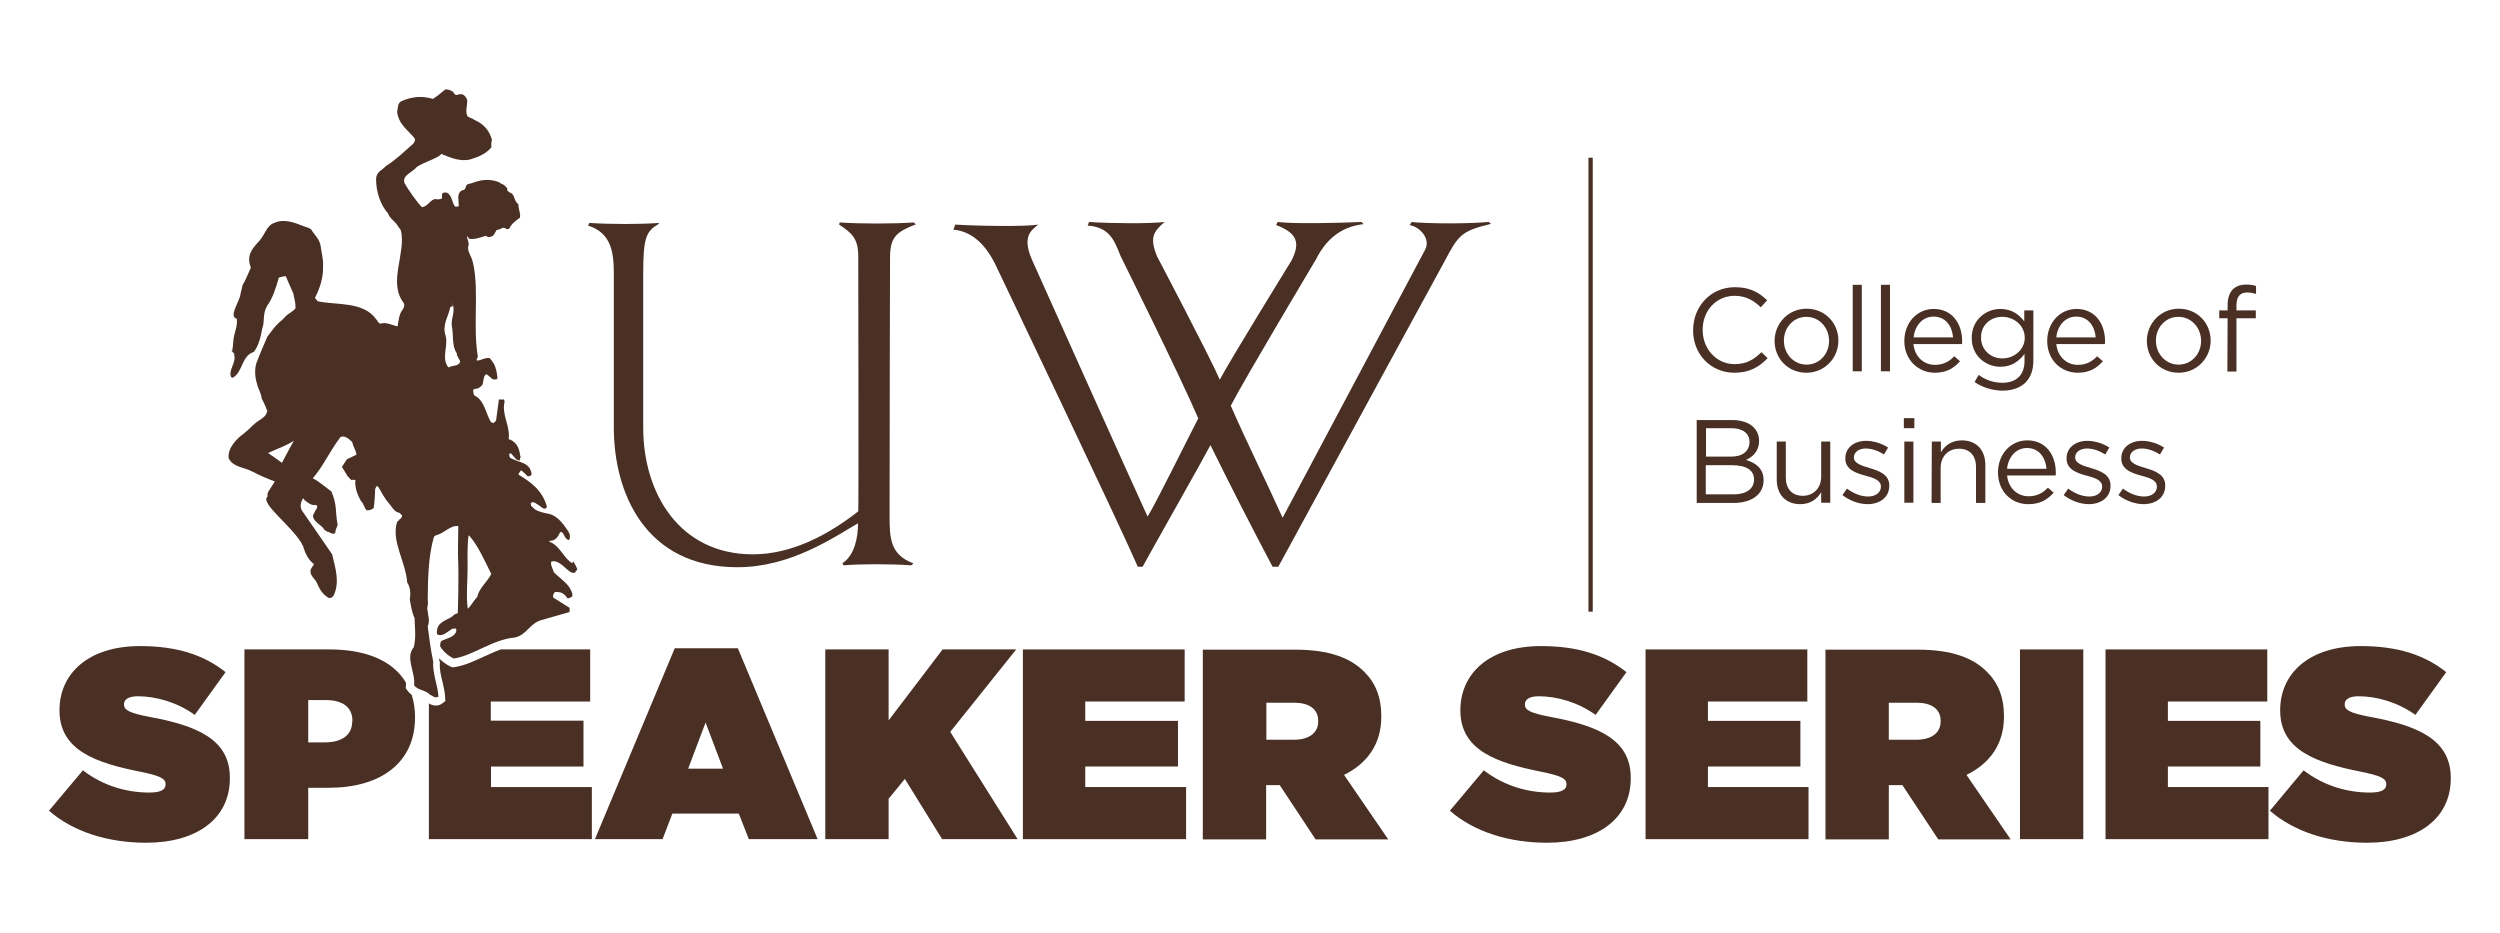 <?xml version="1.0" encoding="utf-8"?>
<!-- Generator: Adobe Illustrator 27.1.1, SVG Export Plug-In . SVG Version: 6.00 Build 0)  -->
<svg version="1.1" id="Layer_1" xmlns="http://www.w3.org/2000/svg" xmlns:xlink="http://www.w3.org/1999/xlink" x="0px" y="0px"
	 viewBox="0 0 1046.3 390.4" style="enable-background:new 0 0 1046.3 390.4;" xml:space="preserve">
<style type="text/css">
	.st0{fill:#492F24;}
</style>
<g>
	<g id="b">
		<g id="c">
			<g>
				<g>
					<path class="st0" d="M275.7,93.7c-5.2,3.1-6.5,5.4-6.5,20.8v64.5c0,27.5,15.2,53,45.9,53c16.3,0,31.6-8.2,44.1-18
						c0.2-4.8,0-97.7,0-106.6c0-7.4-2.4-9.7-8-13.4l0.2-0.9c8,0.6,23.4,0.6,31,0l0.9,0.8c-8,3.1-10.8,5.2-10.8,13.9
						c0,0-0.2,68.3-0.2,107.8c0,9.7,0.2,16.5,10,20.2l-0.9,0.8c-8.6-0.6-21.2-0.6-28.4,0l-0.4-0.9c5.2-3.4,6.5-11,6.5-16.7
						c-10.2,5.9-28.1,18.4-50.5,18.4c-38.6,0-51.7-31.2-51.7-58.4v-64.2c0-8.9-0.9-17.3-10.8-20.4l0.6-1.1c8.4,0.6,21.8,0.6,29,0
						L275.7,93.7L275.7,93.7z"/>
					<path class="st0" d="M484.3,107.4c0,0,22.1,42,26.2,51.5c4.5-8.5,30.1-50,30.1-50c3.4-6.9,2.8-11.2-6.5-14.7l0.6-1.3
						c7.2,0.9,26.2,0.4,35.1,0l0.9,0.9c-10.2,1.1-16.2,7.3-19.9,14.7c0,0-30.1,50.4-35.7,61.3c6.9,15.8,14.5,30.9,21.7,46.9
						c6.5-12.3,59.7-112.3,59.7-112.3c2.2-4.3-1.9-9.3-6.5-10.2l0.8-1.3c2.6,0.4,18.8,1.1,32.3,0l0.9,0.8
						c-12.4,3-13.6,4.6-19.5,15.8c0,0-44.6,81.8-69.5,127.7h-2.4c-8.9-16.9-17.6-33.8-26-50.9c-3.5,6.7-24.5,43.7-28.4,50.9h-2
						c-7.6-17.6-58.8-124.8-58.8-124.8c-4.8-10.6-11-15.6-18.4-16.3c0.4-0.9,0.4-1.1,0.8-2.1c9.5,0.6,29.5,0.9,34.7,0
						c-2.8,2.4-6.9,4.8-2.6,14.7c0,0,43.8,97.7,48.4,107.5c3.2-5,18.6-36.2,21.2-41.1c-7.8-18.2-32.5-67.9-32.5-67.9
						c-2.6-6.5-4.5-12.1-13.8-12.8c0.4-0.7,0.2-0.7,0.6-1.5c8.8,0.6,24.7,0.8,31.6,0C482.7,97,481,99.4,484.3,107.4L484.3,107.4z"/>
				</g>
				<rect x="664.8" y="66" class="st0" width="1.8" height="190"/>
				<g>
					<path class="st0" d="M708.6,138.2L708.6,138.2c0-9.9,7.3-18,17.5-18c6.3,0,10.1,2.2,13.5,5.5l-2.7,2.9
						c-2.9-2.8-6.2-4.8-10.9-4.8c-7.7,0-13.4,6.2-13.4,14.2v0.1c0,8,5.8,14.3,13.4,14.3c4.8,0,7.9-1.8,11.2-5l2.6,2.5
						c-3.6,3.7-7.6,6.1-13.9,6.1C715.9,156,708.5,148.1,708.6,138.2L708.6,138.2z"/>
					<path class="st0" d="M742.7,142.7L742.7,142.7c0-7.3,5.7-13.5,13.4-13.5s13.3,6,13.3,13.3v0.1c0,7.2-5.7,13.4-13.4,13.4
						S742.7,150,742.7,142.7L742.7,142.7z M765.5,142.7L765.5,142.7c0-5.6-4.1-10.1-9.5-10.1s-9.4,4.5-9.4,9.9v0.1
						c0,5.5,4.1,10,9.5,10S765.5,148.1,765.5,142.7z"/>
					<path class="st0" d="M775.4,119.2h3.8v36.2h-3.8V119.2z"/>
					<path class="st0" d="M787.2,119.2h3.8v36.2h-3.8V119.2z"/>
					<path class="st0" d="M797,142.7L797,142.7c0-7.5,5.2-13.4,12.3-13.4c7.6,0,11.9,6,11.9,13.5c0,0.5,0,0.8-0.1,1.2h-20.3
						c0.6,5.5,4.5,8.7,9,8.7c3.5,0,6-1.4,8.1-3.6l2.4,2.1c-2.6,2.9-5.7,4.8-10.5,4.8C802.8,156,797,150.6,797,142.7L797,142.7z
						 M817.4,141.2c-0.4-4.7-3.1-8.7-8.2-8.7c-4.5,0-7.8,3.7-8.3,8.7H817.4L817.4,141.2z"/>
					<path class="st0" d="M826.4,159.9l1.7-3c2.9,2.1,6.2,3.3,9.9,3.3c5.7,0,9.3-3.1,9.3-9.1v-3c-2.2,3-5.4,5.4-10.1,5.4
						c-6.1,0-12-4.6-12-12v-0.1c0-7.5,5.9-12.1,12-12.1c4.8,0,7.9,2.4,10,5.2v-4.6h3.8V151c0,4-1.2,7-3.3,9.1
						c-2.3,2.3-5.7,3.4-9.8,3.4C833.8,163.4,829.8,162.2,826.4,159.9L826.4,159.9z M847.4,141.4L847.4,141.4c0-5.3-4.6-8.8-9.4-8.8
						c-4.9,0-8.9,3.4-8.9,8.6v0.1c0,5.2,4.1,8.7,8.9,8.7C842.7,150.1,847.4,146.5,847.4,141.4L847.4,141.4z"/>
					<path class="st0" d="M856.8,142.7L856.8,142.7c0-7.5,5.2-13.4,12.3-13.4c7.6,0,11.9,6,11.9,13.5c0,0.5,0,0.8-0.1,1.2h-20.3
						c0.6,5.5,4.5,8.7,9,8.7c3.5,0,6-1.4,8.1-3.6l2.4,2.1c-2.6,2.9-5.7,4.8-10.5,4.8C862.5,156,856.8,150.6,856.8,142.7L856.8,142.7
						z M877.1,141.2c-0.4-4.7-3.1-8.7-8.2-8.7c-4.5,0-7.8,3.7-8.3,8.7H877.1L877.1,141.2z"/>
					<path class="st0" d="M898.5,142.7L898.5,142.7c0-7.3,5.7-13.5,13.4-13.5s13.3,6,13.3,13.3v0.1c0,7.2-5.7,13.4-13.4,13.4
						S898.5,150,898.5,142.7z M921.2,142.7L921.2,142.7c0-5.6-4.1-10.1-9.5-10.1s-9.4,4.5-9.4,9.9v0.1c0,5.5,4.1,10,9.5,10
						C917.2,152.6,921.2,148.1,921.2,142.7z"/>
					<path class="st0" d="M932.3,133.2h-3.5v-3.3h3.5v-2.2c0-2.9,0.8-5.2,2.2-6.6c1.3-1.3,3.2-2,5.5-2c1.8,0,3,0.2,4.2,0.6v3.3
						c-1.4-0.4-2.4-0.6-3.7-0.6c-3,0-4.5,1.8-4.5,5.4v2.1h8.1v3.3h-8.1v22.3h-3.8L932.3,133.2L932.3,133.2z"/>
					<path class="st0" d="M710.1,175.8h14.8c4,0,7.1,1.1,9.1,3.1c1.4,1.5,2.2,3.3,2.2,5.5v0.1c0,4.5-2.8,6.8-5.5,8
						c4.1,1.2,7.4,3.6,7.4,8.4v0.1c0,5.9-5,9.5-12.6,9.5h-15.4V175.8L710.1,175.8z M732.2,184.9c0-3.4-2.7-5.7-7.7-5.7h-10.5v11.9
						h10.3C728.9,191.2,732.2,189.1,732.2,184.9L732.2,184.9z M724.9,194.7h-11v12.2h11.7c5.2,0,8.5-2.3,8.5-6.2v-0.1
						C734.1,196.9,731,194.7,724.9,194.7L724.9,194.7z"/>
					<path class="st0" d="M743.6,200.7v-15.9h3.8v15c0,4.8,2.6,7.7,7.1,7.7c4.5,0,7.7-3.2,7.7-8v-14.7h3.8v25.6h-3.8V206
						c-1.7,2.8-4.4,5-8.8,5C747.2,211,743.6,206.8,743.6,200.7L743.6,200.7z"/>
					<path class="st0" d="M771.1,207.2l1.9-2.7c2.8,2.1,5.9,3.3,8.9,3.3s5.3-1.6,5.3-4.1v-0.1c0-2.6-3-3.6-6.4-4.5
						c-4-1.1-8.5-2.5-8.5-7.2v-0.1c0-4.4,3.7-7.3,8.7-7.3c3.1,0,6.6,1.1,9.2,2.8l-1.7,2.9c-2.4-1.5-5.1-2.5-7.6-2.5
						c-3,0-5,1.6-5,3.7v0.1c0,2.4,3.2,3.4,6.6,4.4c4,1.2,8.2,2.7,8.2,7.3v0.1c0,4.9-4,7.7-9.1,7.7C778,211,774,209.5,771.1,207.2
						L771.1,207.2z"/>
					<path class="st0" d="M796.8,175h4.4v4.2h-4.4V175z M797,184.8h3.8v25.6H797V184.8z"/>
					<path class="st0" d="M808.5,184.8h3.8v4.5c1.7-2.8,4.4-5,8.8-5c6.2,0,9.8,4.2,9.8,10.3v15.9H827v-15c0-4.8-2.6-7.7-7.1-7.7
						c-4.5,0-7.7,3.2-7.7,8v14.7h-3.8L808.5,184.8L808.5,184.8z"/>
					<path class="st0" d="M836.2,197.7L836.2,197.7c0-7.5,5.2-13.4,12.3-13.4c7.6,0,11.9,6,11.9,13.5c0,0.5,0,0.8-0.1,1.2H840
						c0.6,5.5,4.5,8.7,9,8.7c3.5,0,6-1.4,8.1-3.6l2.4,2.1c-2.6,2.9-5.7,4.8-10.5,4.8C841.9,211.1,836.2,205.7,836.2,197.7
						L836.2,197.7z M856.5,196.2c-0.4-4.7-3.1-8.7-8.2-8.7c-4.5,0-7.8,3.7-8.3,8.7H856.5L856.5,196.2z"/>
					<path class="st0" d="M863.7,207.2l1.9-2.7c2.8,2.1,5.9,3.3,8.9,3.3c3,0,5.3-1.6,5.3-4.1v-0.1c0-2.6-3-3.6-6.4-4.5
						c-4-1.1-8.5-2.5-8.5-7.2v-0.1c0-4.4,3.7-7.3,8.7-7.3c3.1,0,6.6,1.1,9.2,2.8l-1.7,2.9c-2.4-1.5-5.1-2.5-7.6-2.5
						c-3,0-5,1.6-5,3.7v0.1c0,2.4,3.2,3.4,6.6,4.4c4,1.2,8.2,2.7,8.2,7.3v0.1c0,4.9-4,7.7-9.1,7.7
						C870.6,211,866.6,209.5,863.7,207.2L863.7,207.2z"/>
					<path class="st0" d="M886.6,207.2l1.9-2.7c2.8,2.1,5.9,3.3,8.9,3.3c3,0,5.3-1.6,5.3-4.1v-0.1c0-2.6-3-3.6-6.4-4.5
						c-4-1.1-8.5-2.5-8.5-7.2v-0.1c0-4.4,3.7-7.3,8.7-7.3c3.1,0,6.6,1.1,9.2,2.8l-1.7,2.9c-2.4-1.5-5.1-2.5-7.6-2.5
						c-3,0-5,1.6-5,3.7v0.1c0,2.4,3.2,3.4,6.6,4.4c4,1.2,8.2,2.7,8.2,7.3v0.1c0,4.9-4,7.7-9.1,7.7
						C893.5,211,889.5,209.5,886.6,207.2L886.6,207.2z"/>
				</g>
			</g>
		</g>
	</g>
	<g>
		<path class="st0" d="M239.5,235.7c-3.4-1.8-5.2-7.4-9.4-8.9c-0.1-0.1-0.2-0.3-0.2-0.4c0.2,0,0.4-0.2,0.8-0.1
			c1.8-0.2,2.8-1.6,3.6-3.3c0.2-0.3,0.3-0.5,0.6-0.3c0.2,0.3,0.4,0,0.6,0.3c0.9,1.4,1.2,2.8,2.6,3c0.2,0,0.3-0.6,0.3-0.6
			c0.4-1.4-0.1-2.4-1-3.7c-2.1-3.1-4.6-6.1-7.9-6.7c-2-0.3-4.4-1-5.6-1.8l-1.6-1.5c-0.1-0.6-0.4-1.2,0.2-1.4c1.3-0.4,1.8,0.6,2.8,1
			c1,0.6,2.4,2.4,3.4,1.2c0,0,0-0.2,0.2-0.4c-1.8-6.8-6.8-10.4-11.8-13.4c0-0.2-0.1-0.4-0.1-0.4l1.1-1.5l1.5,1.3l1.3,1.3
			c0.6-0.1,1.2-0.2,1.5-0.6c0.2-1.1-0.2-1.5-0.5-2.4c-1.5-3-5-2.9-8.4-4.8c-0.2-0.4-0.6-1.4-0.2-1.8c0.2,0,0.6,0,0.6,0l2.2,2.5
			l1.4,0.5c0-0.3,0.2-1.1,0.4-1.6c-0.4-0.7-0.2-1.5-0.6-2.6c-0.6-2.4-2.3-4.2-4.4-4.8c0.7-5.6-3.1-10.4-1.7-15.7
			c0-0.2-0.2-0.9-0.6-1c-0.2,0.2-0.6,0.2-0.8,0.1l-1,0l-1.2,8.9l-1.1,1c-0.4-0.2-0.6-0.2-1.1-0.5c-2-3.5-2.6-8.4-6.1-10.7
			c0,0-0.2,0-0.5-0.2c-0.8-0.6-0.6-1.6-0.8-2.4c0.2-0.4,0.6-0.5,1-0.6c1,0.1,2.4-0.8,3-1.9l0.5-2.6c0.1-0.6,0.6-1.5,1-1.6
			c0.8,0.3,1.4,1.2,2.1,1.6c0.5,0.8,1.9,0.8,2.6,0.3c-0.1-2.1-0.6-4.4-1.4-6.1c-0.6-0.9-1.3-1.9-1.8-2.5c-2-0.4-3.7,1-5.4,1
			c-0.4-0.4,0.2-1,0.4-1.6c-2.2-12.7,0.6-27.5-2-39.1c-0.6-3-2.3-4.6-2.1-6.8c0.8-1.9-0.6-3.3-0.4-4.5c0.4,0.1,0.7,0.8,0.7,1
			c2.3,0.5,5.1-0.6,7-1.2c0.6,0.2,1.2,0.8,2,0.4c1.6-0.2,2-1.9,2.6-2.8l1-0.3c-0.2,0.2,0,0.2,0.4-0.1c0.6-0.1,1-1,2.4-0.3
			c0.4,0.6,1.4,0.2,1.6,0c0.8-1.9,2.5-3.1,4.4-4.5c0.4-2-0.8-3.7-0.6-5.6c-2.1-1.4-1.4-4.3-3.6-4.9c-0.4-0.2-0.6-0.6-1-0.7l-0.2-1.2
			c-0.6-0.8-1.5-1.5-2.1-1.7c-0.2,0-0.6-0.2-0.8-0.5c-2.7-1.4-6.9-1.7-10.8-0.2c-1.3,0.6-2.6,0.5-3.2,1.1l-0.6,1.4
			c0,0.2-0.1,0.4-0.6,0.7c-1.7,0.2-2.3,1.8-2.3,3.1l0.2,3.7c-0.2,0.2-0.9,0.1-1.5,0.2c-1.4-1.6-1.2-4.5-3.3-5.8
			c-0.6-0.2-1.8-0.3-2.2,0.5c-0.1,0.6,0,1.5,0,1.9c-1,0.2-1.7,0.6-2.5,0.2c-2.3-0.1-3.4,3.2-5.9,3.4c-2.1-2-6.1-7.8-7.3-10.1
			c-1.2-3.2,3.4-4.5,5.1-6.7c2.6-1.9,10-4.1,10.2-5.5c3.9,1.5,7.7,3.4,12.3,2.3c3.2-1,6.4-2.2,8.8-5.1c-0.2-1-0.1-2,0.2-3.1
			c-1.2-4.1-3.5-6.6-7.3-8.3c-1-0.8-2.3-0.9-3-1.6c-1-2.2,0.1-4.3-0.1-6.9c-0.6-1.3-1.4-2.2-2.4-2.3c-0.4,0.3-1-0.2-1.4,0.2
			c-0.3,0.4-1.3,0-1.5-0.2c-0.2-0.2-0.2-0.4-0.3-0.6c-0.6-0.8-2.1-1.4-3.5-1.4l-2.8,2.3l-2.4,1.7c-4.3-1.3-8.7-1.1-13.3,1
			c-1.5,0.8-1.3,2.6-1.7,4.4c0.7,5.5,4.7,7.7,7.4,11.2c0.3,0.8-0.2,1.4-0.6,2.1c-4,3.5-7.2,6.7-11.5,9.4c-1.5,1.8-4.1,2.3-4.1,5.5
			c0,5.6,2,11,5,14.3c0.8,2.1,2.1,2.7,3.5,4.4c0.6,1,1.3,1.8,1.9,2.7c2.2,9.7-5.5,21.7,1.1,30.3c0.6,1.2,0.2,1.9-0.4,2.9
			c-1.5,1.8-1.7,4.7-2.1,7c-2.5-0.5-4.8-2-7.3-1.1c-0.9-0.4-1-1.2-1.6-1.8c-5.4-7.7-16.7-5.9-24.5-7.6l-1.2-1.4
			c2.1-4.1,3.6-8.7,3.4-13.4c0.2-2.6-0.6-5.2-1-8.3c-0.4-2.9-2.5-4.5-4-7c-1-0.8-2.2-0.9-3.3-1.4c-3.6-1.4-8-3.2-12.1-1.3
			c-3.3,1-3.9,5.2-6.7,8c-2.6,2.8-5.1,5.8-3.1,10.7c-1.2,2.6-2.1,5-3.5,7.4c-0.2,1.4-0.8,2.9-1,4.5c-0.9,3.2-4.7,8.7-1.4,9.5
			c0.3,2.7-0.6,4.9-1.1,7c-0.5,2.3-0.4,4.5-0.8,6.4c-1.4-0.5,1.4,1,0.8,1.9c1,3-2.7,6.5-1.2,9.2c0.2,0,0.4,0.2,0.6,0.2
			c4.3-2.3,3.6-9.2,8.8-10.8c2.1-2.6,2.9-6.3,3.6-10c1.1-2.9,0-5.9,2-9.3c2.3-3.1,3.7-7.6,4.9-11.8c0.8-0.3,2.1-0.6,2.9-0.6l1.4,3.2
			l0.6,1.4c0.3,0.8,0.6,1.3,1.1,2.4c0.4,2.1,1,3.8,1,6.3c-0.6,1.2-2.5,2-4,3.3c-0.7,0.9-1.9,2-2.9,2.8c-1.8,1.6-3.2,3.7-4.9,5.9
			c-1.6,3.7-3.2,7.3-4.7,11.4c-0.6,2.4-0.6,5.5,0.4,8.4c0.4,2.1,1.8,4,1.9,6c1,1.9,1.8,3.7,2.4,5.4c-0.7,2-1.3,2.4-3.2,3.7
			c-2.5,1.5-3.3,2.9-6.8,5.8c-2.4,1.6-6.8,5.8-6.2,10.2c1.8,3.7,6.2,3.7,9.6,5.4c3.4,1.8,6.5,3.1,9.7,4.3l-2.5,4
			c-0.4,0.4-0.7,1.3-0.5,2.3c-3.6,2.8,11.2,13,14.8,20.7c1,3.3,2.3,5.9,4.6,7.6l-1.3,2.1c-0.8,2.4,1.6,3.9,2.4,5.5
			c1.1,2.4,2,4.6,4.8,6.4c0.9,0.5,1.7,0,2.3-0.8c2.7-5.6,0.8-11.4-0.6-17.3c-3.8-5.6-8.2-11.9-12-17.4c-1.4-1.7-1.6-3.5-0.3-5.8
			c-0.1-0.2,0.1-0.2,0.1-0.2c0.7,0.3,0.3,0.2,0.7,0.8c1.2,0.7,2.7,2.4,4.6,1.9c0.4,0.1,0.8,0.5,0.7,0.9c0,0-0.2,0.2-0.2,0.6
			c-1,1.2-0.7,1.5-1.6,2.8c-0.2,2.8,3.7,4,4.8,6.2c0.9,0.4,0.9,0.8,1.9,0.9c0.8,0.5,2.1,1.2,2.7,0.1c-0.2-0.4,0.5-2.2,0.9-3.1
			c-1.1-6-0.1-8.1-2.6-14c-1.9-1.4-5.7-4.6-7.8-5.5c4.8-5.7,6.4-10.3,11.6-17.3c1.7-0.8,3.6,0.8,4.9,2.1c0.4,1.9,1.4,3.3,1.8,5
			c0,0.2-0.2,0.4-0.2,0.4l-3.8,1.8l-2.1,3.2l2.5,4.1c0.5,0.2,0.5,0.6,0.9,0.9l0.7,0.6c0.6-0.3,0.7-0.2,1-0.2
			c0.5,0.2,0.8-0.1,0.5,0.4c-0.2,3.1,0.9,5.8,2.3,8.4c1.6,1.6,1.4,3.3,2.6,4c1,0,2.1-0.3,2.8-1c0.4-2.5,0.4-4.7,0.6-7.3
			c-0.2-0.5,0.4-1.6,0.8-2c0,0.2,0.4,0.4,0.6,0.6c1.5,2.4,2.3,4.5,4.6,7c1,1.3,2.2,3.5,4.1,3.7c0.4,0.4,1,0.7,1.2,1.4l-0.5,1
			c-0.6,0-0.6,0.8-1.6,1.4c-2.6,7.9,3.7,17,4.2,25.3c1.4,2.2,1.5,4.8,1.1,7.1c0.5,2.8,0.8,5.2,2,7.9c0.1,4.3,0.7,7.8-0.3,12.1
			c-3.8,4.6,0.8,10.5,0.1,16c1.6,2.2,4.8,1.9,6.6,3.9c1,0.4,2.3,1.8,3.6,0.8c-0.2-4.3-2.6-10-2.2-14.6c-1.1-5.4-1.7-9.9-2.3-14.8
			c1-2.2,0.2-4.4-0.1-6.7c-0.3-1.4,0.5-2.7,0.1-4.1c0.1-8.6,0.2-18.4,2.6-26.6c0.5-0.6,0.7-0.6,1.3-0.8c3.2-0.9,5.7-4.2,8.9-3.7
			c0,0-0.2,13.2-0.1,12.6c0.4,9.7-0.1,23.8-0.1,23.8c-0.4,0-0.7,0.5-1.4,0.5c-1.6,2.2-6.1,2.4-7.2,6c0,1-0.6,2.2,0.4,2.6
			c2,0.6,3.7-1.2,5.4-2.2c0.1-0.4,1.4-0.5,2.1-0.4c0.1,0.4,0.1,0.8,0,1.4c-1.3,2.5-4,2.6-6.2,3.8c-0.4,0.4-0.5,1.4-0.5,2.2
			c1.2,2,3.2,3.9,5.7,5.1c8.2-1.2,16-7.9,25.6-8.8c4.8-1,6.1-5.7,10.8-7.2l11.9-3.4c0.1-0.1,0.2-0.3,0.2-0.4v-1.4l-6.7-4.2
			c-0.6-0.6,0-1.6,0.3-2.2c0.8-0.5,1.4-0.2,2.3-0.1c1.6,0.2,2.7,1.8,3.3,2.6c0.1-0.1,0.3-0.1,0.4-0.1l1.3-0.6
			c0.4-0.2,0.4-1.2-0.1-2.2c-1.2-3.3-4.5-5.2-7.4-8.1c-0.3-1.2-1.7-3.4-1-4.5c3.3-0.8,5.9,3.3,8.3,4.6c0.5,0.1,1.7,0.4,1.7-0.2
			c0.2-0.5,0.8-0.9,0.8-1.1c-0.3-1.2-1.2-2.5-1.7-3.4L239.5,235.7z M118,193.7c-2.1-1.5-3.8-2.8-5.8-4.1c4.6-2.2,7.5-2.9,10.8-5.2
			C121.3,187.5,119.7,190.4,118,193.7L118,193.7z M188,153.7c-0.1,0-0.3,0-0.4,0c-3-3.8,0.1-8.9-1.1-13.2c-1.6-4.5,1.3-8.3,2-12.1
			c0.6-0.1,1,0,1-0.5l-0.2-1.4l0.4,1.7c0.6,2.9-1,5.2-0.6,8.3c0.8,4-0.1,8.3,2.1,11.4c0,1.5,1,2,1.4,3.5
			C191.9,153.4,189.5,152.8,188,153.7L188,153.7z M199.7,249.9c-1.2,1.1-2.6,3.7-3.9,4.9c-0.8-4.4-0.1-12-0.1-17
			c0-4-0.2-9.4,0.4-13.7l0.4,0.2c3.7,4.3,6.3,10.3,9.1,15.9C203.9,243.7,200.6,245.9,199.7,249.9L199.7,249.9z"/>
	</g>
	<g>
		<g>
			<polygon class="st0" points="454.2,320.8 493,320.8 493,301.7 454.2,301.7 454.2,293.6 495.8,293.6 495.8,271.8 428.1,271.8 
				428.1,351.2 496.4,351.2 496.4,329.4 454.2,329.4 			"/>
		</g>
		<g>
			<polygon class="st0" points="425.3,271.8 394.5,271.8 371.9,301.5 371.9,271.8 345.4,271.8 345.4,351.2 371.9,351.2 371.9,334.3 
				378.7,326 394.3,351.2 425.9,351.2 397.7,306.3 			"/>
		</g>
		<g>
			<path class="st0" d="M282.4,271.3l-33.4,79.9h28.3l4.1-10.7h27.8l4.2,10.7h28.8l-33.4-79.9H282.4z M288,321.7l7.3-19.3l7.3,19.3
				H288z"/>
		</g>
		<g>
			<path class="st0" d="M170.5,289l-0.7-1l0.1-1.2c0-0.4,0.1-0.7,0-1.1c-5.5-9.3-17-13.9-31.9-13.9h-35.7v79.4H129v-21.5h8.6
				c21.4,0,36.1-10.2,36.1-29.4v-0.2c0-3.4-0.5-6.5-1.4-9.3C171.6,290.3,171,289.7,170.5,289z M147.4,302c0,5.7-4.5,8.7-11.3,8.7
				H129V293h7.3c7,0,11.2,2.9,11.2,8.7V302z"/>
		</g>
		<g>
			<path class="st0" d="M62.4,300c-8.4-1.6-10.5-2.9-10.5-5.1v-0.2c0-1.9,1.8-3.3,5.8-3.3c7.4,0,16.3,2.4,23.8,7.8l12.9-17.9
				c-9.2-7.3-20.5-10.9-35.8-10.9c-21.9,0-33.7,11.7-33.7,26.8v0.2c0,16.8,15.6,21.9,33.4,25.5c8.5,1.7,11,2.9,11,5.2v0.2
				c0,2.2-2,3.4-6.8,3.4c-9.3,0-19.2-2.7-27.8-9.3l-14.2,16.9c10.1,8.8,24.6,13.4,40.7,13.4c21.3,0,35-10.2,35-26.9v-0.2
				C96.3,309.6,82.7,303.7,62.4,300z"/>
		</g>
		<g>
			<path class="st0" d="M205.4,320.8h38.8v-19.2h-38.8v-8H247v-21.8h-37.4c-2.5,0.9-4.9,2-7.3,3.1c-3.9,1.8-7.9,3.7-12.1,4.3
				l-0.9,0.1l-0.9-0.4c-1.8-0.9-3.4-2.1-4.7-3.4c0.1,0.5,0.2,0.9,0.3,1.4l0.1,0.4l0,0.4c-0.2,2.2,0.4,5,1.1,7.7
				c0.5,2.1,1,4.4,1.1,6.4l0.1,1.6l-1.3,1c-0.8,0.6-1.7,0.9-2.7,0.9c-1.2,0-2.2-0.5-2.9-0.9v56.8h68.2v-21.8h-42.2V320.8z"/>
		</g>
		<g>
			<polygon class="st0" points="907.3,320.8 946,320.8 946,301.7 907.3,301.7 907.3,293.6 948.9,293.6 948.9,271.8 881.2,271.8 
				881.2,351.2 949.4,351.2 949.4,329.4 907.3,329.4 			"/>
		</g>
		<g>
			<path class="st0" d="M991.8,300c-8.4-1.6-10.5-2.9-10.5-5.1v-0.2c0-1.9,1.8-3.3,5.8-3.3c7.4,0,16.3,2.4,23.8,7.8l12.9-17.9
				c-9.2-7.3-20.5-10.9-35.8-10.9c-21.9,0-33.7,11.7-33.7,26.8v0.2c0,16.8,15.6,21.9,33.4,25.5c8.5,1.7,11,2.9,11,5.2v0.2
				c0,2.2-2,3.4-6.8,3.4c-9.3,0-19.2-2.7-27.8-9.3L950,339.3c10.1,8.8,24.6,13.4,40.7,13.4c21.3,0,35-10.2,35-26.9v-0.2
				C1025.7,309.6,1012.1,303.7,991.8,300z"/>
		</g>
		<g>
			<rect x="845.4" y="271.8" class="st0" width="26.5" height="79.4"/>
		</g>
		<g>
			<path class="st0" d="M648.7,300c-8.4-1.6-10.5-2.9-10.5-5.1v-0.2c0-1.9,1.8-3.3,5.8-3.3c7.4,0,16.3,2.4,23.8,7.8l12.9-17.9
				c-9.2-7.3-20.5-10.9-35.8-10.9c-21.9,0-33.7,11.7-33.7,26.8v0.2c0,16.8,15.6,21.9,33.4,25.5c8.5,1.7,11,2.9,11,5.2v0.2
				c0,2.2-2,3.4-6.8,3.4c-9.3,0-19.2-2.7-27.8-9.3l-14.2,16.9c10.1,8.8,24.6,13.4,40.7,13.4c21.3,0,35-10.2,35-26.9v-0.2
				C682.6,309.6,668.9,303.7,648.7,300z"/>
		</g>
		<g>
			<path class="st0" d="M838.7,300v-0.2c0-8.2-2.5-14.1-7.3-18.8c-5.6-5.6-14.5-9.1-28.6-9.1h-38.8v79.4h26.5v-22.7h5.7l15,22.7
				h30.3l-18.5-27C832.7,319.6,838.7,311.5,838.7,300z M812.2,301.9c0,4.9-3.9,7.7-10.2,7.7h-11.5v-15.5h11.6
				c6.1,0,10.1,2.5,10.1,7.6V301.9z"/>
		</g>
		<g>
			<path class="st0" d="M578.1,300v-0.2c0-8.2-2.5-14.1-7.3-18.8c-5.6-5.6-14.5-9.1-28.6-9.1h-38.8v79.4h26.5v-22.7h5.7l15,22.7H581
				l-18.5-27C572.1,319.6,578.1,311.5,578.1,300z M551.7,301.9c0,4.9-3.9,7.7-10.2,7.7h-11.5v-15.5h11.6c6.1,0,10.1,2.5,10.1,7.6
				V301.9z"/>
		</g>
		<g>
			<polygon class="st0" points="714.8,320.8 753.5,320.8 753.5,301.7 714.8,301.7 714.8,293.6 756.4,293.6 756.4,271.8 688.7,271.8 
				688.7,351.2 756.9,351.2 756.9,329.4 714.8,329.4 			"/>
		</g>
	</g>
</g>
</svg>
